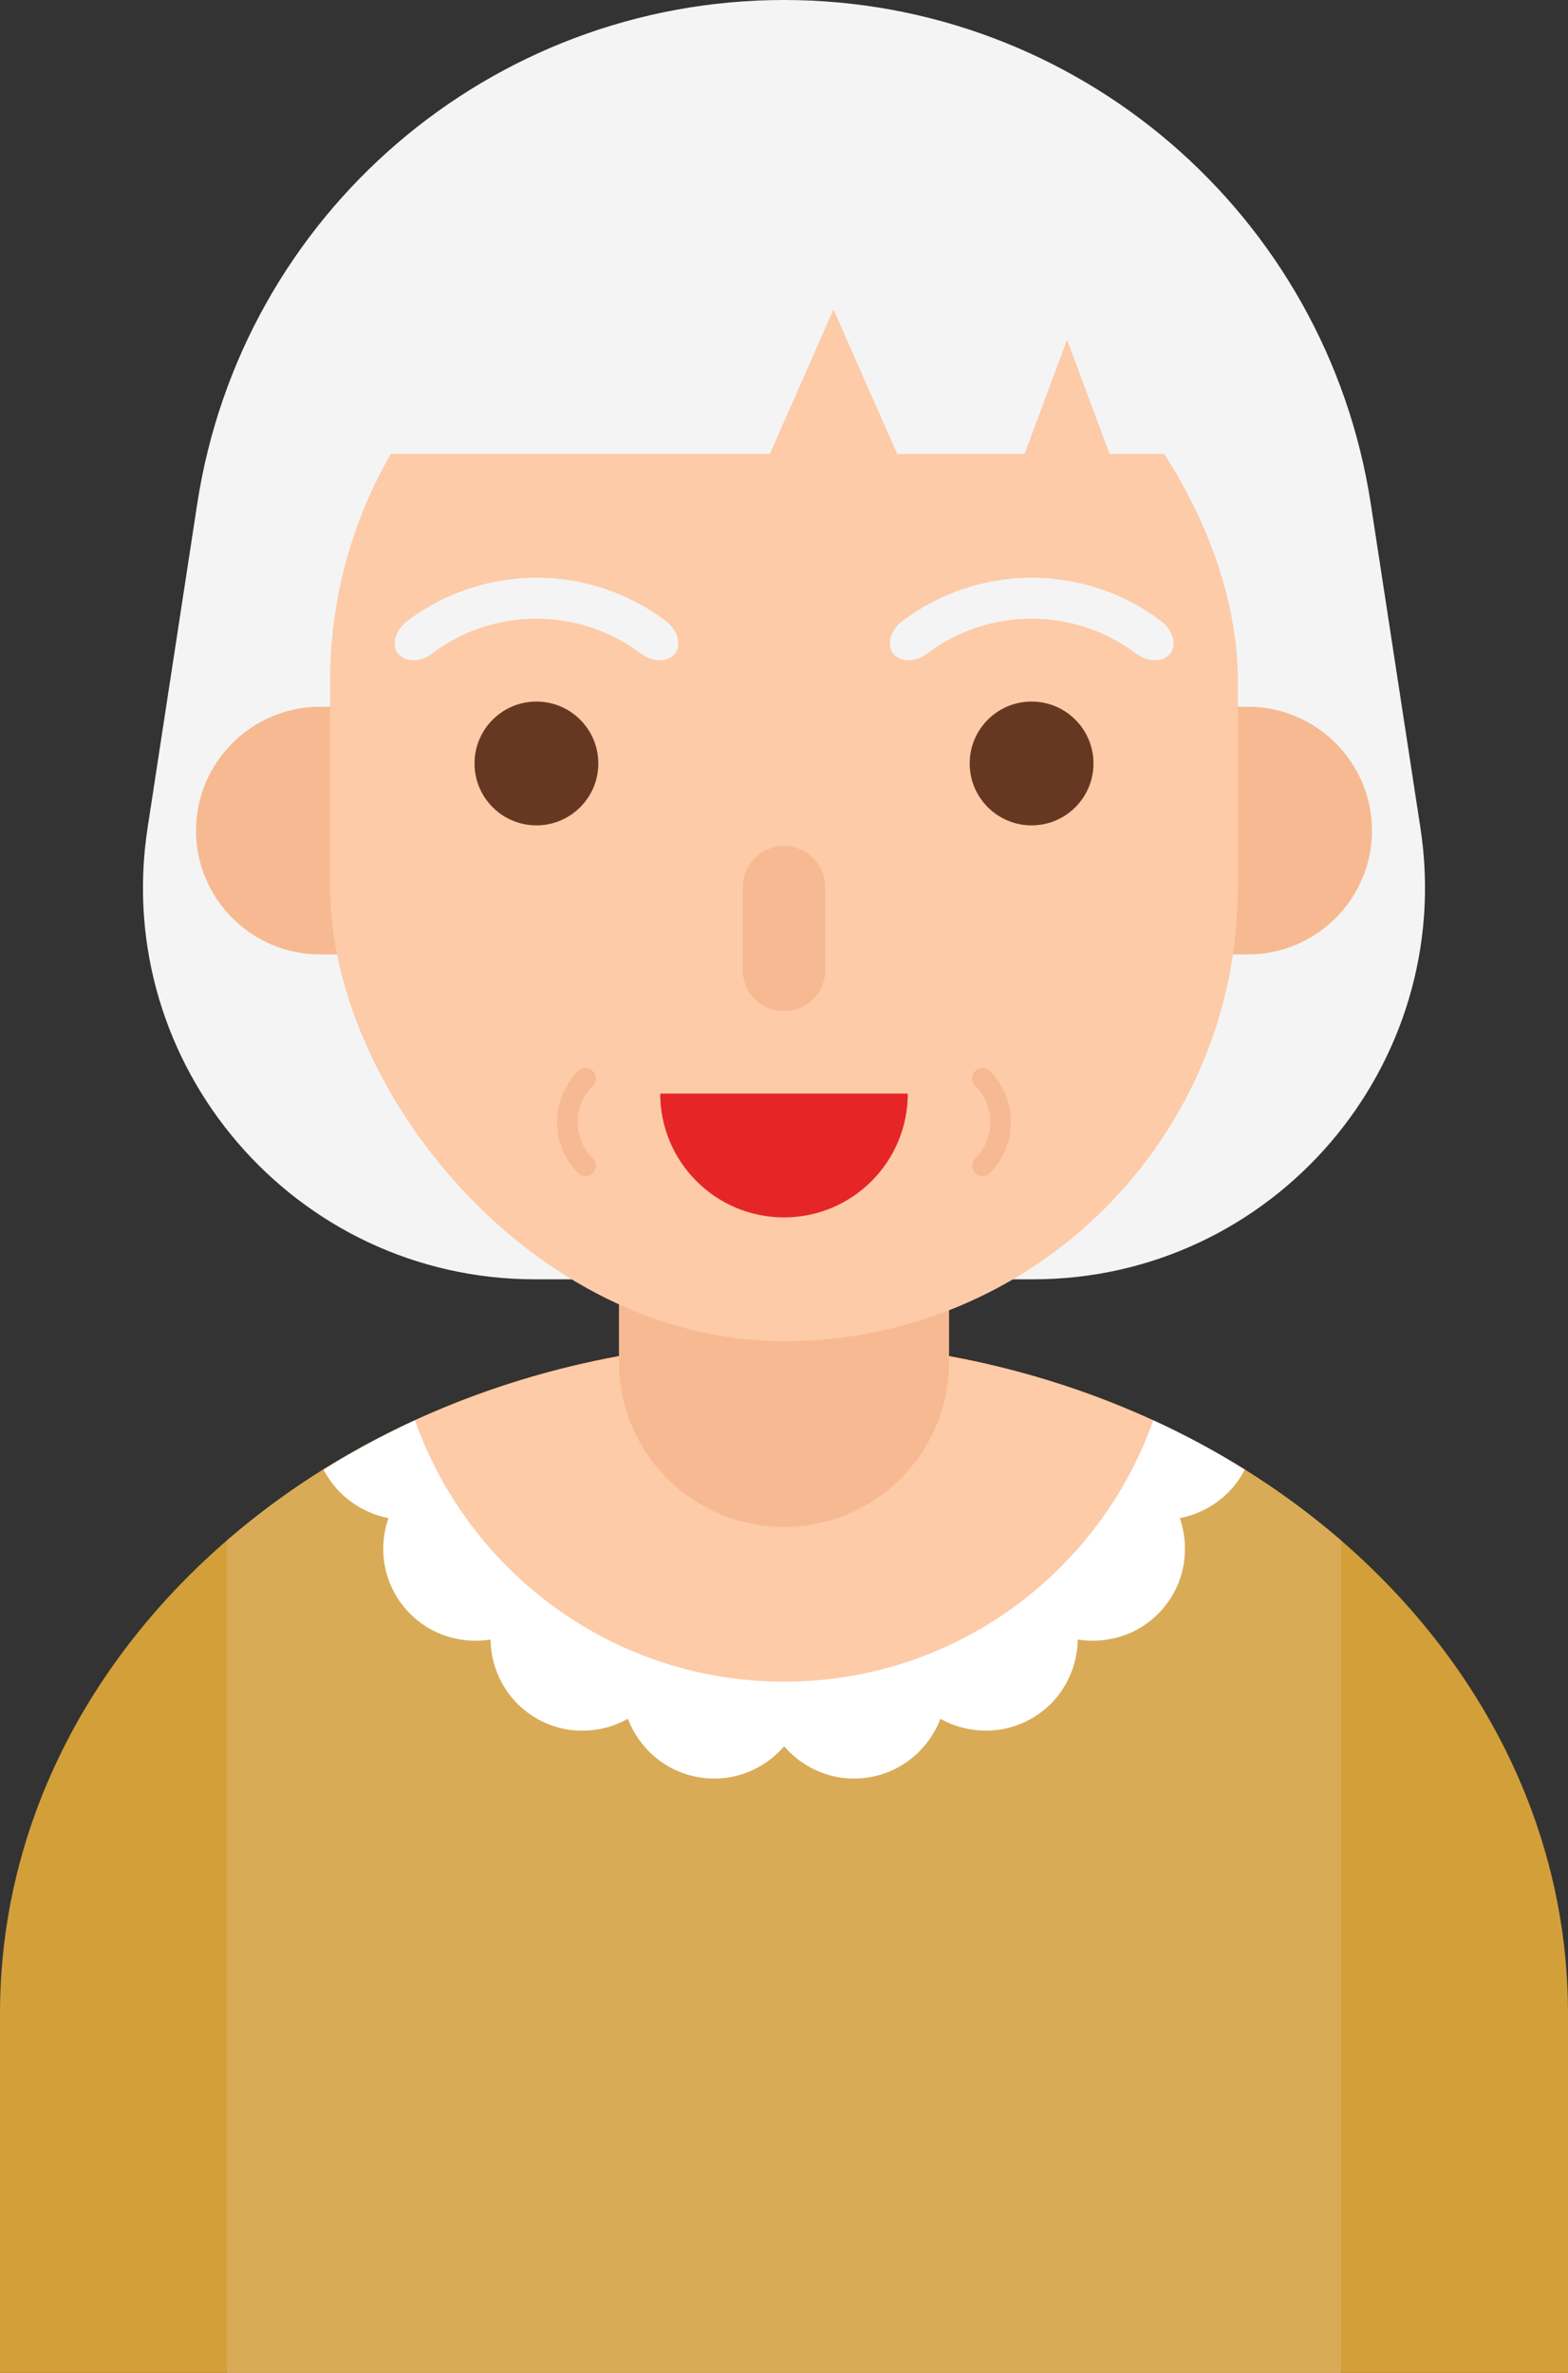 <?xml version="1.0" encoding="UTF-8"?><svg xmlns="http://www.w3.org/2000/svg" xmlns:xlink="http://www.w3.org/1999/xlink" height="172.5" preserveAspectRatio="xMidYMid meet" version="1.0" viewBox="39.0 10.5 114.0 172.5" width="114.0" zoomAndPan="magnify"><rect x="39.0" y="10.5" width="114.0" height="172.5" fill="#333333" stroke="none"/><g id="change1_1"><path d="M114.1,103.5h-36.2c-17.46,0-30.82-15.56-28.17-32.82l3.61-23.56c3.23-21.07,21.35-36.62,42.66-36.62h0c21.31,0,39.43,15.56,42.66,36.62l3.61,23.56c2.64,17.26-10.71,32.82-28.17,32.82Z" fill="#f4f4f4"/></g><g id="change2_1"><path d="M96,108h0c-31.48,0-57,21.87-57,48.86h0v26.14h114v-26.14h0c0-26.98-25.52-48.86-57-48.86Z" fill="#d29f39"/></g><g id="change3_1"><path d="M96,108h0c-15.84,0-30.17,5.54-40.5,14.49v60.51h81v-60.51c-10.33-8.94-24.66-14.49-40.5-14.49Z" fill="#d9ab57"/></g><g id="change4_1"><path d="M123.97,114.29c-8.26-4-17.8-6.29-27.97-6.29h0c-10.17,0-19.7,2.29-27.97,6.29,4.34,11.23,15.21,19.21,27.97,19.21s23.63-7.98,27.97-19.21Z" fill="#fdcba8"/></g><g id="change5_1"><path d="M96,121.5h0c6.63,0,12-5.37,12-12v-12h-24v12c0,6.63,5.37,12,12,12Z" fill="#f7b991"/></g><g id="change6_1"><path d="M67.24,120.86c-.75,2.17-.39,4.65,1.19,6.53,1.58,1.88,3.96,2.66,6.23,2.3,.04,2.29,1.22,4.5,3.35,5.73,2.13,1.23,4.64,1.14,6.64,.03,.82,2.14,2.69,3.81,5.11,4.24,2.42,.43,4.75-.51,6.25-2.24,1.5,1.73,3.83,2.67,6.25,2.24,2.42-.43,4.29-2.1,5.11-4.24,2,1.11,4.51,1.19,6.64-.03,2.13-1.23,3.31-3.44,3.35-5.73,2.26,.36,4.65-.42,6.23-2.3,1.58-1.88,1.93-4.37,1.19-6.53,1.99-.39,3.76-1.64,4.72-3.53-2.11-1.32-4.33-2.52-6.65-3.58-3.92,11.06-14.44,19-26.84,19s-22.93-7.94-26.84-19c-2.32,1.06-4.53,2.26-6.65,3.58,.97,1.88,2.74,3.14,4.72,3.53Z" fill="#fff"/></g><g id="change5_2"><path d="M125.25,79.88h4.5c4.95,0,9-4.05,9-9h0c0-4.95-4.05-9-9-9h-4.5c-4.95,0-9,4.05-9,9h0c0,4.95,4.05,9,9,9Z" fill="#f7b991"/></g><g id="change5_3"><path d="M66.75,79.88h-4.5c-4.95,0-9-4.05-9-9h0c0-4.95,4.05-9,9-9h4.5c4.95,0,9,4.05,9,9h0c0,4.95-4.05,9-9,9Z" fill="#f7b991"/></g><g id="change4_2"><rect fill="#fdcba8" height="81" rx="33" ry="33" width="66" x="63" y="27"/></g><g id="change5_4"><path d="M96,84h0c-1.66,0-3-1.34-3-3v-6c0-1.66,1.34-3,3-3h0c1.66,0,3,1.34,3,3v6c0,1.66-1.34,3-3,3Z" fill="#f7b991"/></g><g id="change7_1"><circle cx="78" cy="66" fill="#673821" r="4.5"/></g><g id="change7_2"><circle cx="114" cy="66" fill="#673821" r="4.5"/></g><g id="change1_2"><path d="M121.63,58.04c-4.5-3.42-10.77-3.42-15.26,0-.73,.55-1.75,.64-2.34,.08h0c-.59-.56-.39-1.74,.55-2.45,5.56-4.23,13.3-4.23,18.86,0,.93,.71,1.14,1.89,.55,2.45h0c-.59,.56-1.62,.47-2.34-.08Z" fill="#f4f4f4"/></g><g id="change1_3"><path d="M85.63,58.04c-4.5-3.42-10.77-3.42-15.26,0-.73,.55-1.75,.64-2.34,.08h0c-.59-.56-.39-1.74,.55-2.45,5.56-4.23,13.3-4.23,18.86,0,.93,.71,1.14,1.89,.55,2.45h0c-.59,.56-1.62,.47-2.34-.08Z" fill="#f4f4f4"/></g><g id="change1_4"><path d="M60.15,43.34c0,.07,0,.12,.01,.16h34.81l4.63-10.5,4.63,10.5h9.26l3.09-8.31,3.09,8.31h12.18s0-.09,.01-.16c.48-8.91-6.74-16.34-15.66-16.34h-40.38c-8.92,0-16.13,7.44-15.66,16.34Z" fill="#f4f4f4"/></g><g id="change5_5"><path d="M109.9,95.78c-.29-.29-.29-.77,0-1.06,1.46-1.46,1.46-3.84,0-5.3-.29-.29-.29-.77,0-1.06,.29-.29,.77-.29,1.06,0,2.05,2.05,2.05,5.38,0,7.42-.29,.29-.77,.29-1.06,0Z" fill="#f7b991"/></g><g id="change5_6"><path d="M82.1,95.78c.29-.29,.29-.77,0-1.06-1.46-1.46-1.46-3.84,0-5.3,.29-.29,.29-.77,0-1.06-.29-.29-.77-.29-1.06,0-2.05,2.05-2.05,5.38,0,7.42,.29,.29,.77,.29,1.06,0Z" fill="#f7b991"/></g><g id="change8_1"><path d="M105,90c0,4.97-4.03,9-9,9s-9-4.03-9-9h18Z" fill="#e62626"/></g></svg>